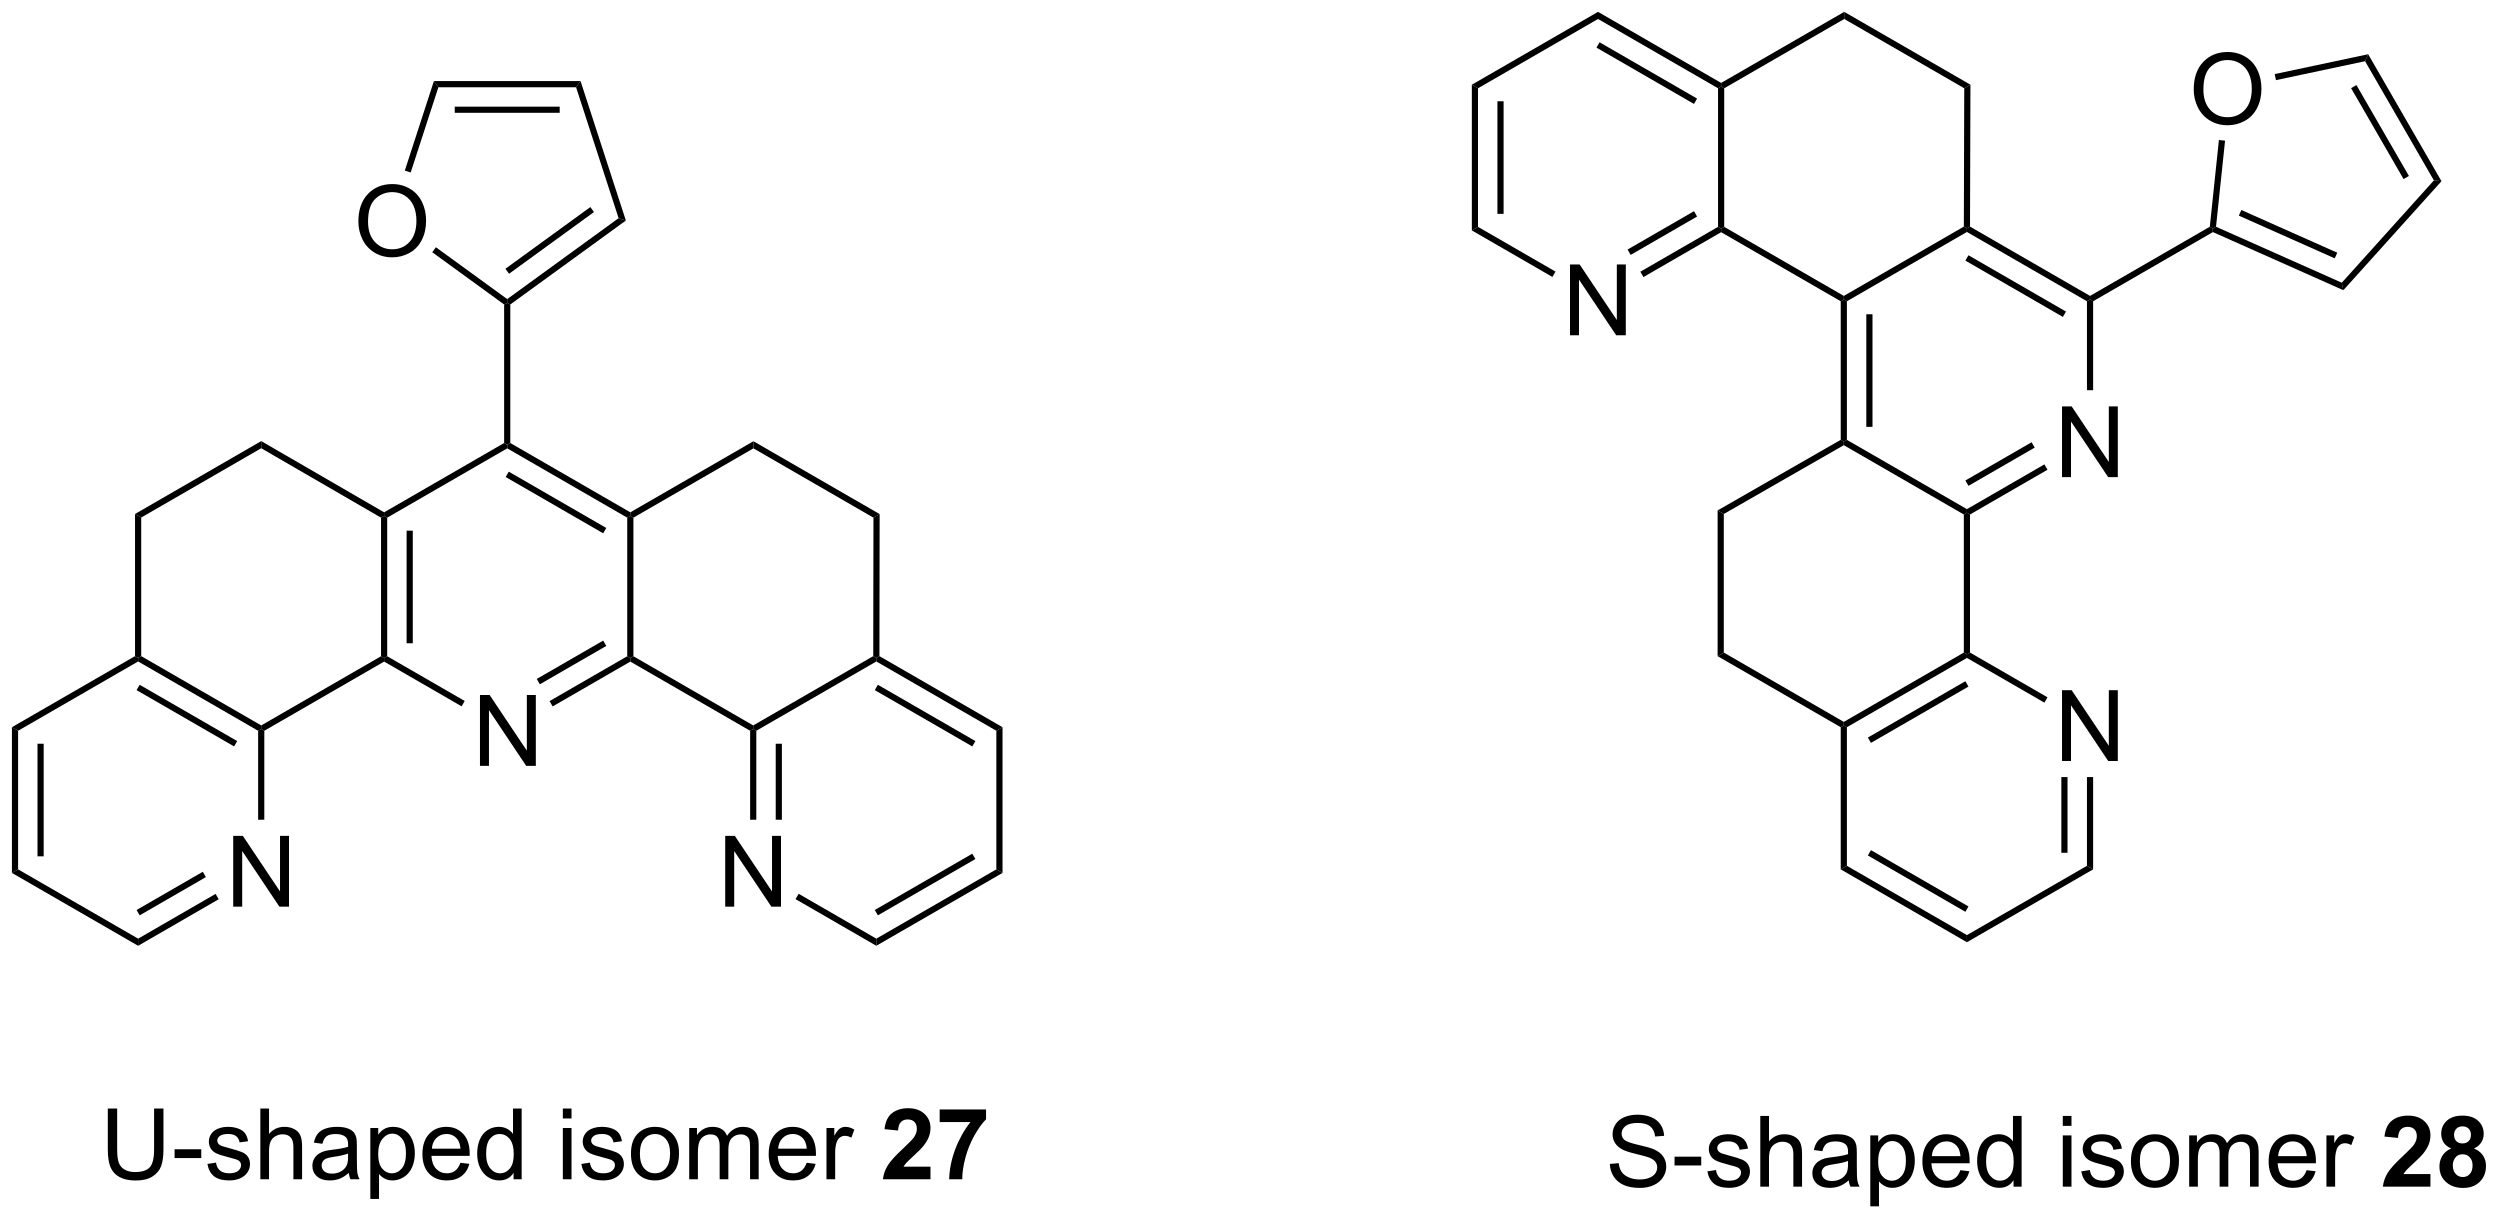 <?xml version="1.0" encoding="UTF-8"?>
<!DOCTYPE svg PUBLIC '-//W3C//DTD SVG 1.0//EN'
          'http://www.w3.org/TR/2001/REC-SVG-20010904/DTD/svg10.dtd'>
<svg stroke-dasharray="none" shape-rendering="auto" xmlns="http://www.w3.org/2000/svg" font-family="'Dialog'" text-rendering="auto" width="90" fill-opacity="1" color-interpolation="auto" color-rendering="auto" preserveAspectRatio="xMidYMid meet" font-size="12px" viewBox="0 0 90 44" fill="black" xmlns:xlink="http://www.w3.org/1999/xlink" stroke="black" image-rendering="auto" stroke-miterlimit="10" stroke-linecap="square" stroke-linejoin="miter" font-style="normal" stroke-width="1" height="44" stroke-dashoffset="0" font-weight="normal" stroke-opacity="1"
><!--Generated by the Batik Graphics2D SVG Generator--><defs id="genericDefs"
  /><g
  ><defs id="defs1"
    ><clipPath clipPathUnits="userSpaceOnUse" id="clipPath1"
      ><path d="M0.646 0.646 L208.519 0.646 L208.519 102.045 L0.646 102.045 L0.646 0.646 Z"
      /></clipPath
      ><clipPath clipPathUnits="userSpaceOnUse" id="clipPath2"
      ><path d="M11.951 17.336 L11.951 115.916 L214.045 115.916 L214.045 17.336 Z"
      /></clipPath
    ></defs
    ><g transform="scale(0.433,0.433) translate(-0.646,-0.646) matrix(1.029,0,0,1.029,-11.647,-17.186)"
    ><path d="M50.727 79.21 L50.727 73.483 L51.506 73.483 L54.514 77.978 L54.514 73.483 L55.24 73.483 L55.24 79.21 L54.462 79.21 L51.454 74.71 L51.454 79.21 L50.727 79.21 Z" stroke="none" clip-path="url(#clipPath2)"
    /></g
    ><g transform="matrix(0.445,0,0,0.445,-5.322,-7.721)"
    ><path d="M42.784 59.229 L43.034 59.084 L43.284 59.229 L43.284 70.44 L43.034 70.585 L42.784 70.44 ZM44.854 60.28 L44.854 69.389 L45.354 69.389 L45.354 60.28 Z" stroke="none" clip-path="url(#clipPath2)"
    /></g
    ><g transform="matrix(0.445,0,0,0.445,-5.322,-7.721)"
    ><path d="M43.034 70.873 L43.034 70.585 L43.284 70.44 L49.553 74.059 L49.303 74.492 Z" stroke="none" clip-path="url(#clipPath2)"
    /></g
    ><g transform="matrix(0.445,0,0,0.445,-5.322,-7.721)"
    ><path d="M56.668 74.501 L56.418 74.068 L62.702 70.44 L62.952 70.585 L62.952 70.873 ZM55.633 72.709 L61.007 69.606 L60.757 69.173 L55.383 72.276 Z" stroke="none" clip-path="url(#clipPath2)"
    /></g
    ><g transform="matrix(0.445,0,0,0.445,-5.322,-7.721)"
    ><path d="M63.202 70.44 L62.952 70.585 L62.702 70.44 L62.702 59.229 L62.952 59.084 L63.202 59.229 Z" stroke="none" clip-path="url(#clipPath2)"
    /></g
    ><g transform="matrix(0.445,0,0,0.445,-5.322,-7.721)"
    ><path d="M62.952 58.796 L62.952 59.084 L62.702 59.229 L52.993 53.623 L52.993 53.334 L53.243 53.19 ZM61.007 60.063 L53.118 55.508 L52.868 55.941 L60.757 60.496 Z" stroke="none" clip-path="url(#clipPath2)"
    /></g
    ><g transform="matrix(0.445,0,0,0.445,-5.322,-7.721)"
    ><path d="M52.743 53.19 L52.993 53.334 L52.993 53.623 L43.284 59.229 L43.034 59.084 L43.034 58.796 Z" stroke="none" clip-path="url(#clipPath2)"
    /></g
    ><g transform="matrix(0.445,0,0,0.445,-5.322,-7.721)"
    ><path d="M42.784 70.44 L43.034 70.585 L43.034 70.873 L33.342 76.469 L33.092 76.324 L33.092 76.036 Z" stroke="none" clip-path="url(#clipPath2)"
    /></g
    ><g transform="matrix(0.445,0,0,0.445,-5.322,-7.721)"
    ><path d="M62.952 70.873 L62.952 70.585 L63.202 70.44 L72.894 76.036 L72.894 76.324 L72.644 76.469 Z" stroke="none" clip-path="url(#clipPath2)"
    /></g
    ><g transform="matrix(0.445,0,0,0.445,-5.322,-7.721)"
    ><path d="M30.826 90.699 L30.826 84.973 L31.605 84.973 L34.613 89.468 L34.613 84.973 L35.34 84.973 L35.34 90.699 L34.561 90.699 L31.553 86.199 L31.553 90.699 L30.826 90.699 Z" stroke="none" clip-path="url(#clipPath2)"
    /></g
    ><g transform="matrix(0.445,0,0,0.445,-5.322,-7.721)"
    ><path d="M33.092 76.036 L33.092 76.324 L32.842 76.469 L23.133 70.863 L23.133 70.574 L23.383 70.43 ZM31.147 77.303 L23.258 72.748 L23.008 73.181 L30.897 77.736 Z" stroke="none" clip-path="url(#clipPath2)"
    /></g
    ><g transform="matrix(0.445,0,0,0.445,-5.322,-7.721)"
    ><path d="M22.883 70.43 L23.133 70.574 L23.133 70.863 L13.424 76.469 L12.924 76.18 Z" stroke="none" clip-path="url(#clipPath2)"
    /></g
    ><g transform="matrix(0.445,0,0,0.445,-5.322,-7.721)"
    ><path d="M12.924 76.18 L13.424 76.469 L13.424 87.68 L12.924 87.969 ZM14.993 77.519 L14.993 86.629 L15.493 86.629 L15.493 77.519 Z" stroke="none" clip-path="url(#clipPath2)"
    /></g
    ><g transform="matrix(0.445,0,0,0.445,-5.322,-7.721)"
    ><path d="M12.924 87.969 L13.424 87.68 L23.133 93.286 L23.133 93.863 Z" stroke="none" clip-path="url(#clipPath2)"
    /></g
    ><g transform="matrix(0.445,0,0,0.445,-5.322,-7.721)"
    ><path d="M23.133 93.863 L23.133 93.286 L29.401 89.666 L29.651 90.099 ZM23.258 91.401 L28.616 88.307 L28.366 87.874 L23.008 90.968 Z" stroke="none" clip-path="url(#clipPath2)"
    /></g
    ><g transform="matrix(0.445,0,0,0.445,-5.322,-7.721)"
    ><path d="M33.342 83.665 L32.842 83.665 L32.842 76.469 L33.092 76.324 L33.342 76.469 Z" stroke="none" clip-path="url(#clipPath2)"
    /></g
    ><g transform="matrix(0.445,0,0,0.445,-5.322,-7.721)"
    ><path d="M70.629 90.699 L70.629 84.973 L71.407 84.973 L74.415 89.468 L74.415 84.973 L75.141 84.973 L75.141 90.699 L74.363 90.699 L71.355 86.199 L71.355 90.699 L70.629 90.699 Z" stroke="none" clip-path="url(#clipPath2)"
    /></g
    ><g transform="matrix(0.445,0,0,0.445,-5.322,-7.721)"
    ><path d="M72.644 76.469 L72.894 76.324 L73.144 76.469 L73.144 83.665 L72.644 83.665 ZM74.714 77.519 L74.714 83.665 L75.214 83.665 L75.214 77.519 Z" stroke="none" clip-path="url(#clipPath2)"
    /></g
    ><g transform="matrix(0.445,0,0,0.445,-5.322,-7.721)"
    ><path d="M76.319 90.09 L76.569 89.657 L82.853 93.286 L82.853 93.863 Z" stroke="none" clip-path="url(#clipPath2)"
    /></g
    ><g transform="matrix(0.445,0,0,0.445,-5.322,-7.721)"
    ><path d="M82.853 93.863 L82.853 93.286 L92.563 87.68 L93.063 87.969 ZM82.978 91.401 L90.868 86.846 L90.618 86.413 L82.728 90.968 Z" stroke="none" clip-path="url(#clipPath2)"
    /></g
    ><g transform="matrix(0.445,0,0,0.445,-5.322,-7.721)"
    ><path d="M93.063 87.969 L92.563 87.68 L92.563 76.469 L93.063 76.18 Z" stroke="none" clip-path="url(#clipPath2)"
    /></g
    ><g transform="matrix(0.445,0,0,0.445,-5.322,-7.721)"
    ><path d="M93.063 76.18 L92.563 76.469 L82.853 70.863 L82.853 70.574 L83.104 70.43 ZM90.868 77.303 L82.978 72.748 L82.728 73.181 L90.618 77.736 Z" stroke="none" clip-path="url(#clipPath2)"
    /></g
    ><g transform="matrix(0.445,0,0,0.445,-5.322,-7.721)"
    ><path d="M82.604 70.43 L82.853 70.574 L82.853 70.863 L73.144 76.469 L72.894 76.324 L72.894 76.036 Z" stroke="none" clip-path="url(#clipPath2)"
    /></g
    ><g transform="matrix(0.445,0,0,0.445,-5.322,-7.721)"
    ><path d="M53.243 53.19 L52.993 53.334 L52.743 53.19 L52.743 41.982 L52.993 41.855 L53.243 41.982 Z" stroke="none" clip-path="url(#clipPath2)"
    /></g
    ><g transform="matrix(0.445,0,0,0.445,-5.322,-7.721)"
    ><path d="M43.034 58.796 L43.034 59.084 L42.784 59.229 L33.092 53.613 L33.092 53.035 Z" stroke="none" clip-path="url(#clipPath2)"
    /></g
    ><g transform="matrix(0.445,0,0,0.445,-5.322,-7.721)"
    ><path d="M33.092 53.035 L33.092 53.613 L23.383 59.219 L22.883 58.93 Z" stroke="none" clip-path="url(#clipPath2)"
    /></g
    ><g transform="matrix(0.445,0,0,0.445,-5.322,-7.721)"
    ><path d="M22.883 58.93 L23.383 59.219 L23.383 70.43 L23.133 70.574 L22.883 70.43 Z" stroke="none" clip-path="url(#clipPath2)"
    /></g
    ><g transform="matrix(0.445,0,0,0.445,-5.322,-7.721)"
    ><path d="M83.104 70.43 L82.853 70.574 L82.604 70.43 L82.621 59.229 L83.121 58.94 Z" stroke="none" clip-path="url(#clipPath2)"
    /></g
    ><g transform="matrix(0.445,0,0,0.445,-5.322,-7.721)"
    ><path d="M83.121 58.94 L82.621 59.229 L72.912 53.623 L72.912 53.046 Z" stroke="none" clip-path="url(#clipPath2)"
    /></g
    ><g transform="matrix(0.445,0,0,0.445,-5.322,-7.721)"
    ><path d="M72.912 53.046 L72.912 53.623 L63.202 59.229 L62.952 59.084 L62.952 58.796 Z" stroke="none" clip-path="url(#clipPath2)"
    /></g
    ><g transform="matrix(0.445,0,0,0.445,-5.322,-7.721)"
    ><path d="M138.972 44.472 L138.972 38.746 L139.751 38.746 L142.759 43.24 L142.759 38.746 L143.485 38.746 L143.485 44.472 L142.707 44.472 L139.699 39.972 L139.699 44.472 L138.972 44.472 Z" stroke="none" clip-path="url(#clipPath2)"
    /></g
    ><g transform="matrix(0.445,0,0,0.445,-5.322,-7.721)"
    ><path d="M131.029 24.203 L131.529 24.492 L131.529 35.703 L131.029 35.992 ZM133.099 25.542 L133.099 34.652 L133.599 34.652 L133.599 25.542 Z" stroke="none" clip-path="url(#clipPath2)"
    /></g
    ><g transform="matrix(0.445,0,0,0.445,-5.322,-7.721)"
    ><path d="M131.029 35.992 L131.529 35.703 L137.797 39.322 L137.547 39.755 Z" stroke="none" clip-path="url(#clipPath2)"
    /></g
    ><g transform="matrix(0.445,0,0,0.445,-5.322,-7.721)"
    ><path d="M144.913 39.764 L144.663 39.331 L150.947 35.703 L151.197 35.847 L151.197 36.136 ZM143.878 37.971 L149.252 34.869 L149.002 34.436 L143.628 37.538 Z" stroke="none" clip-path="url(#clipPath2)"
    /></g
    ><g transform="matrix(0.445,0,0,0.445,-5.322,-7.721)"
    ><path d="M151.447 35.703 L151.197 35.847 L150.947 35.703 L150.947 24.492 L151.197 24.347 L151.447 24.492 Z" stroke="none" clip-path="url(#clipPath2)"
    /></g
    ><g transform="matrix(0.445,0,0,0.445,-5.322,-7.721)"
    ><path d="M151.197 24.059 L151.197 24.347 L150.947 24.492 L141.238 18.886 L141.238 18.309 ZM149.252 25.326 L141.363 20.771 L141.113 21.204 L149.002 25.759 Z" stroke="none" clip-path="url(#clipPath2)"
    /></g
    ><g transform="matrix(0.445,0,0,0.445,-5.322,-7.721)"
    ><path d="M141.238 18.309 L141.238 18.886 L131.529 24.492 L131.029 24.203 Z" stroke="none" clip-path="url(#clipPath2)"
    /></g
    ><g transform="matrix(0.445,0,0,0.445,-5.322,-7.721)"
    ><path d="M151.197 36.136 L151.197 35.847 L151.447 35.703 L161.122 41.289 L161.122 41.577 L160.872 41.722 Z" stroke="none" clip-path="url(#clipPath2)"
    /></g
    ><g transform="matrix(0.445,0,0,0.445,-5.322,-7.721)"
    ><path d="M178.775 55.952 L178.775 50.226 L179.554 50.226 L182.561 54.721 L182.561 50.226 L183.288 50.226 L183.288 55.952 L182.509 55.952 L179.501 51.452 L179.501 55.952 L178.775 55.952 Z" stroke="none" clip-path="url(#clipPath2)"
    /></g
    ><g transform="matrix(0.445,0,0,0.445,-5.322,-7.721)"
    ><path d="M160.872 41.722 L161.122 41.577 L161.372 41.722 L161.372 52.933 L161.122 53.077 L160.872 52.932 ZM162.942 42.772 L162.942 51.882 L163.442 51.882 L163.442 42.772 Z" stroke="none" clip-path="url(#clipPath2)"
    /></g
    ><g transform="matrix(0.445,0,0,0.445,-5.322,-7.721)"
    ><path d="M161.121 53.366 L161.122 53.077 L161.372 52.933 L171.081 58.539 L171.081 58.827 L170.831 58.972 Z" stroke="none" clip-path="url(#clipPath2)"
    /></g
    ><g transform="matrix(0.445,0,0,0.445,-5.322,-7.721)"
    ><path d="M171.331 58.972 L171.081 58.827 L171.081 58.539 L177.35 54.919 L177.6 55.352 ZM171.206 56.654 L176.565 53.56 L176.315 53.127 L170.956 56.221 Z" stroke="none" clip-path="url(#clipPath2)"
    /></g
    ><g transform="matrix(0.445,0,0,0.445,-5.322,-7.721)"
    ><path d="M181.291 48.918 L180.791 48.918 L180.791 41.722 L181.041 41.577 L181.291 41.722 Z" stroke="none" clip-path="url(#clipPath2)"
    /></g
    ><g transform="matrix(0.445,0,0,0.445,-5.322,-7.721)"
    ><path d="M181.041 41.289 L181.041 41.577 L180.791 41.722 L171.081 36.116 L171.081 35.827 L171.332 35.683 ZM179.095 42.556 L171.206 38.001 L170.956 38.434 L178.845 42.989 Z" stroke="none" clip-path="url(#clipPath2)"
    /></g
    ><g transform="matrix(0.445,0,0,0.445,-5.322,-7.721)"
    ><path d="M170.832 35.683 L171.081 35.827 L171.081 36.116 L161.372 41.722 L161.122 41.577 L161.122 41.289 Z" stroke="none" clip-path="url(#clipPath2)"
    /></g
    ><g transform="matrix(0.445,0,0,0.445,-5.322,-7.721)"
    ><path d="M170.831 58.972 L171.081 58.827 L171.331 58.972 L171.331 70.143 L171.081 70.287 L170.831 70.143 Z" stroke="none" clip-path="url(#clipPath2)"
    /></g
    ><g transform="matrix(0.445,0,0,0.445,-5.322,-7.721)"
    ><path d="M178.775 78.912 L178.775 73.186 L179.554 73.186 L182.561 77.681 L182.561 73.186 L183.288 73.186 L183.288 78.912 L182.509 78.912 L179.501 74.412 L179.501 78.912 L178.775 78.912 Z" stroke="none" clip-path="url(#clipPath2)"
    /></g
    ><g transform="matrix(0.445,0,0,0.445,-5.322,-7.721)"
    ><path d="M170.831 70.143 L171.081 70.287 L171.081 70.576 L161.372 76.182 L161.122 76.037 L161.122 75.749 ZM170.956 72.461 L163.067 77.016 L163.317 77.449 L171.206 72.894 Z" stroke="none" clip-path="url(#clipPath2)"
    /></g
    ><g transform="matrix(0.445,0,0,0.445,-5.322,-7.721)"
    ><path d="M160.872 76.182 L161.122 76.037 L161.372 76.182 L161.372 87.393 L160.872 87.682 Z" stroke="none" clip-path="url(#clipPath2)"
    /></g
    ><g transform="matrix(0.445,0,0,0.445,-5.322,-7.721)"
    ><path d="M160.872 87.682 L161.372 87.393 L171.081 92.999 L171.081 93.576 ZM163.067 86.559 L170.956 91.114 L171.206 90.681 L163.317 86.126 Z" stroke="none" clip-path="url(#clipPath2)"
    /></g
    ><g transform="matrix(0.445,0,0,0.445,-5.322,-7.721)"
    ><path d="M171.081 93.576 L171.081 92.999 L180.791 87.393 L181.291 87.682 Z" stroke="none" clip-path="url(#clipPath2)"
    /></g
    ><g transform="matrix(0.445,0,0,0.445,-5.322,-7.721)"
    ><path d="M181.291 87.682 L180.791 87.393 L180.791 80.212 L181.291 80.212 ZM179.22 86.342 L179.22 80.212 L178.72 80.212 L178.72 86.342 Z" stroke="none" clip-path="url(#clipPath2)"
    /></g
    ><g transform="matrix(0.445,0,0,0.445,-5.322,-7.721)"
    ><path d="M177.6 73.762 L177.35 74.195 L171.081 70.576 L171.081 70.287 L171.331 70.143 Z" stroke="none" clip-path="url(#clipPath2)"
    /></g
    ><g transform="matrix(0.445,0,0,0.445,-5.322,-7.721)"
    ><path d="M160.872 52.932 L161.122 53.077 L161.121 53.366 L151.413 58.932 L150.913 58.642 Z" stroke="none" clip-path="url(#clipPath2)"
    /></g
    ><g transform="matrix(0.445,0,0,0.445,-5.322,-7.721)"
    ><path d="M150.913 58.642 L151.413 58.932 L151.413 70.143 L150.913 70.432 Z" stroke="none" clip-path="url(#clipPath2)"
    /></g
    ><g transform="matrix(0.445,0,0,0.445,-5.322,-7.721)"
    ><path d="M150.913 70.432 L151.413 70.143 L161.122 75.749 L161.122 76.037 L160.872 76.182 Z" stroke="none" clip-path="url(#clipPath2)"
    /></g
    ><g transform="matrix(0.445,0,0,0.445,-5.322,-7.721)"
    ><path d="M171.332 35.683 L171.081 35.827 L170.832 35.683 L170.865 24.491 L171.366 24.203 Z" stroke="none" clip-path="url(#clipPath2)"
    /></g
    ><g transform="matrix(0.445,0,0,0.445,-5.322,-7.721)"
    ><path d="M171.366 24.203 L170.865 24.491 L161.156 18.886 L161.156 18.309 Z" stroke="none" clip-path="url(#clipPath2)"
    /></g
    ><g transform="matrix(0.445,0,0,0.445,-5.322,-7.721)"
    ><path d="M161.156 18.309 L161.156 18.886 L151.447 24.492 L151.197 24.347 L151.197 24.059 Z" stroke="none" clip-path="url(#clipPath2)"
    /></g
    ><g transform="matrix(0.445,0,0,0.445,-5.322,-7.721)"
    ><path d="M181.291 41.722 L181.041 41.577 L181.041 41.289 L190.73 35.694 L190.965 35.847 L190.98 36.127 Z" stroke="none" clip-path="url(#clipPath2)"
    /></g
    ><g transform="matrix(0.445,0,0,0.445,-5.322,-7.721)"
    ><path d="M24.425 107.027 L25.183 107.027 L25.183 110.334 Q25.183 111.199 24.988 111.707 Q24.793 112.214 24.282 112.535 Q23.774 112.853 22.946 112.853 Q22.142 112.853 21.628 112.574 Q21.118 112.295 20.899 111.772 Q20.681 111.246 20.681 110.334 L20.681 107.027 L21.438 107.027 L21.438 110.332 Q21.438 111.076 21.576 111.431 Q21.715 111.785 22.053 111.978 Q22.392 112.168 22.878 112.168 Q23.715 112.168 24.069 111.79 Q24.425 111.41 24.425 110.332 L24.425 107.027 ZM26.083 111.035 L26.083 110.326 L28.242 110.326 L28.242 111.035 L26.083 111.035 ZM28.739 111.514 L29.434 111.404 Q29.492 111.824 29.76 112.048 Q30.028 112.269 30.507 112.269 Q30.992 112.269 31.226 112.071 Q31.461 111.873 31.461 111.608 Q31.461 111.371 31.255 111.233 Q31.109 111.139 30.536 110.996 Q29.763 110.8 29.463 110.657 Q29.164 110.514 29.01 110.264 Q28.856 110.011 28.856 109.707 Q28.856 109.428 28.981 109.194 Q29.109 108.957 29.328 108.8 Q29.492 108.678 29.776 108.595 Q30.059 108.511 30.382 108.511 Q30.872 108.511 31.239 108.652 Q31.609 108.793 31.784 109.032 Q31.961 109.272 32.028 109.675 L31.341 109.769 Q31.294 109.449 31.067 109.269 Q30.843 109.089 30.434 109.089 Q29.95 109.089 29.742 109.251 Q29.536 109.41 29.536 109.623 Q29.536 109.761 29.622 109.871 Q29.708 109.983 29.89 110.058 Q29.997 110.097 30.513 110.238 Q31.257 110.436 31.552 110.563 Q31.849 110.691 32.015 110.933 Q32.184 111.175 32.184 111.535 Q32.184 111.886 31.979 112.196 Q31.773 112.506 31.385 112.678 Q31 112.847 30.513 112.847 Q29.703 112.847 29.278 112.511 Q28.856 112.175 28.739 111.514 ZM33.02 112.754 L33.02 107.027 L33.724 107.027 L33.724 109.082 Q34.216 108.511 34.966 108.511 Q35.427 108.511 35.765 108.694 Q36.106 108.873 36.252 109.194 Q36.398 109.514 36.398 110.123 L36.398 112.754 L35.695 112.754 L35.695 110.123 Q35.695 109.597 35.466 109.358 Q35.239 109.115 34.82 109.115 Q34.507 109.115 34.231 109.279 Q33.958 109.441 33.841 109.72 Q33.724 109.996 33.724 110.483 L33.724 112.754 L33.02 112.754 ZM40.175 112.24 Q39.785 112.574 39.423 112.712 Q39.063 112.847 38.649 112.847 Q37.965 112.847 37.597 112.514 Q37.23 112.178 37.23 111.66 Q37.23 111.355 37.368 111.103 Q37.509 110.85 37.733 110.699 Q37.957 110.545 38.238 110.467 Q38.446 110.412 38.863 110.363 Q39.715 110.261 40.118 110.121 Q40.121 109.975 40.121 109.936 Q40.121 109.506 39.923 109.332 Q39.652 109.092 39.121 109.092 Q38.626 109.092 38.389 109.266 Q38.152 109.441 38.04 109.881 L37.352 109.787 Q37.446 109.347 37.66 109.076 Q37.876 108.803 38.282 108.657 Q38.688 108.511 39.222 108.511 Q39.754 108.511 40.084 108.636 Q40.418 108.761 40.574 108.951 Q40.73 109.139 40.793 109.428 Q40.829 109.608 40.829 110.076 L40.829 111.014 Q40.829 111.996 40.873 112.256 Q40.918 112.514 41.05 112.754 L40.316 112.754 Q40.207 112.535 40.175 112.24 ZM40.118 110.67 Q39.735 110.826 38.97 110.936 Q38.535 110.998 38.355 111.076 Q38.175 111.154 38.076 111.306 Q37.98 111.457 37.98 111.639 Q37.98 111.92 38.194 112.108 Q38.407 112.295 38.816 112.295 Q39.222 112.295 39.537 112.118 Q39.855 111.941 40.004 111.631 Q40.118 111.394 40.118 110.928 L40.118 110.67 ZM41.919 114.345 L41.919 108.605 L42.559 108.605 L42.559 109.144 Q42.786 108.826 43.07 108.67 Q43.356 108.511 43.763 108.511 Q44.294 108.511 44.7 108.785 Q45.106 109.058 45.312 109.556 Q45.52 110.053 45.52 110.647 Q45.52 111.285 45.291 111.795 Q45.062 112.303 44.627 112.576 Q44.192 112.847 43.711 112.847 Q43.359 112.847 43.08 112.699 Q42.802 112.55 42.622 112.324 L42.622 114.345 L41.919 114.345 ZM42.554 110.701 Q42.554 111.504 42.877 111.886 Q43.203 112.269 43.664 112.269 Q44.132 112.269 44.466 111.873 Q44.802 111.475 44.802 110.644 Q44.802 109.85 44.474 109.457 Q44.148 109.061 43.695 109.061 Q43.247 109.061 42.901 109.483 Q42.554 109.902 42.554 110.701 ZM49.207 111.418 L49.933 111.506 Q49.761 112.144 49.295 112.496 Q48.832 112.847 48.11 112.847 Q47.199 112.847 46.665 112.287 Q46.134 111.725 46.134 110.714 Q46.134 109.668 46.673 109.089 Q47.212 108.511 48.071 108.511 Q48.902 108.511 49.428 109.079 Q49.957 109.644 49.957 110.67 Q49.957 110.733 49.954 110.858 L46.86 110.858 Q46.899 111.543 47.246 111.907 Q47.595 112.269 48.113 112.269 Q48.501 112.269 48.774 112.066 Q49.048 111.863 49.207 111.418 ZM46.899 110.279 L49.215 110.279 Q49.168 109.756 48.949 109.496 Q48.613 109.089 48.079 109.089 Q47.595 109.089 47.264 109.415 Q46.933 109.738 46.899 110.279 ZM53.507 112.754 L53.507 112.23 Q53.114 112.847 52.349 112.847 Q51.851 112.847 51.434 112.574 Q51.02 112.3 50.791 111.811 Q50.562 111.319 50.562 110.683 Q50.562 110.061 50.768 109.556 Q50.976 109.05 51.39 108.782 Q51.804 108.511 52.317 108.511 Q52.692 108.511 52.984 108.67 Q53.278 108.826 53.461 109.082 L53.461 107.027 L54.161 107.027 L54.161 112.754 L53.507 112.754 ZM51.286 110.683 Q51.286 111.48 51.622 111.876 Q51.958 112.269 52.414 112.269 Q52.875 112.269 53.197 111.891 Q53.52 111.514 53.52 110.74 Q53.52 109.889 53.192 109.49 Q52.864 109.092 52.382 109.092 Q51.914 109.092 51.599 109.475 Q51.286 109.858 51.286 110.683 ZM57.492 107.834 L57.492 107.027 L58.195 107.027 L58.195 107.834 L57.492 107.834 ZM57.492 112.754 L57.492 108.605 L58.195 108.605 L58.195 112.754 L57.492 112.754 ZM58.985 111.514 L59.681 111.404 Q59.738 111.824 60.006 112.048 Q60.274 112.269 60.754 112.269 Q61.238 112.269 61.472 112.071 Q61.707 111.873 61.707 111.608 Q61.707 111.371 61.501 111.233 Q61.355 111.139 60.782 110.996 Q60.009 110.8 59.709 110.657 Q59.41 110.514 59.256 110.264 Q59.102 110.011 59.102 109.707 Q59.102 109.428 59.227 109.194 Q59.355 108.957 59.574 108.8 Q59.738 108.678 60.022 108.595 Q60.306 108.511 60.629 108.511 Q61.118 108.511 61.485 108.652 Q61.855 108.793 62.03 109.032 Q62.207 109.272 62.274 109.675 L61.587 109.769 Q61.54 109.449 61.313 109.269 Q61.09 109.089 60.681 109.089 Q60.196 109.089 59.988 109.251 Q59.782 109.41 59.782 109.623 Q59.782 109.761 59.868 109.871 Q59.954 109.983 60.136 110.058 Q60.243 110.097 60.759 110.238 Q61.504 110.436 61.798 110.563 Q62.095 110.691 62.261 110.933 Q62.431 111.175 62.431 111.535 Q62.431 111.886 62.225 112.196 Q62.019 112.506 61.631 112.678 Q61.246 112.847 60.759 112.847 Q59.949 112.847 59.524 112.511 Q59.102 112.175 58.985 111.514 ZM63.004 110.678 Q63.004 109.527 63.644 108.972 Q64.181 108.511 64.949 108.511 Q65.806 108.511 66.347 109.071 Q66.891 109.631 66.891 110.621 Q66.891 111.42 66.649 111.881 Q66.41 112.339 65.951 112.595 Q65.493 112.847 64.949 112.847 Q64.079 112.847 63.54 112.29 Q63.004 111.73 63.004 110.678 ZM63.727 110.678 Q63.727 111.475 64.074 111.873 Q64.423 112.269 64.949 112.269 Q65.472 112.269 65.819 111.871 Q66.168 111.472 66.168 110.654 Q66.168 109.886 65.819 109.49 Q65.47 109.092 64.949 109.092 Q64.423 109.092 64.074 109.488 Q63.727 109.881 63.727 110.678 ZM67.716 112.754 L67.716 108.605 L68.343 108.605 L68.343 109.186 Q68.539 108.881 68.862 108.696 Q69.187 108.511 69.601 108.511 Q70.062 108.511 70.356 108.704 Q70.653 108.894 70.773 109.238 Q71.265 108.511 72.054 108.511 Q72.671 108.511 73.002 108.853 Q73.336 109.194 73.336 109.904 L73.336 112.754 L72.638 112.754 L72.638 110.139 Q72.638 109.717 72.567 109.532 Q72.5 109.347 72.32 109.235 Q72.14 109.121 71.898 109.121 Q71.461 109.121 71.171 109.412 Q70.882 109.701 70.882 110.342 L70.882 112.754 L70.179 112.754 L70.179 110.058 Q70.179 109.589 70.007 109.355 Q69.836 109.121 69.445 109.121 Q69.148 109.121 68.895 109.277 Q68.645 109.433 68.531 109.735 Q68.419 110.035 68.419 110.6 L68.419 112.754 L67.716 112.754 ZM77.218 111.418 L77.945 111.506 Q77.773 112.144 77.307 112.496 Q76.843 112.847 76.122 112.847 Q75.211 112.847 74.677 112.287 Q74.145 111.725 74.145 110.714 Q74.145 109.668 74.684 109.089 Q75.224 108.511 76.083 108.511 Q76.914 108.511 77.44 109.079 Q77.968 109.644 77.968 110.67 Q77.968 110.733 77.966 110.858 L74.872 110.858 Q74.911 111.543 75.257 111.907 Q75.606 112.269 76.125 112.269 Q76.513 112.269 76.786 112.066 Q77.059 111.863 77.218 111.418 ZM74.911 110.279 L77.226 110.279 Q77.179 109.756 76.961 109.496 Q76.625 109.089 76.091 109.089 Q75.606 109.089 75.276 109.415 Q74.945 109.738 74.911 110.279 ZM78.821 112.754 L78.821 108.605 L79.454 108.605 L79.454 109.233 Q79.696 108.793 79.899 108.652 Q80.105 108.511 80.353 108.511 Q80.707 108.511 81.074 108.738 L80.832 109.389 Q80.574 109.238 80.316 109.238 Q80.087 109.238 79.902 109.376 Q79.72 109.514 79.641 109.761 Q79.524 110.136 79.524 110.582 L79.524 112.754 L78.821 112.754 Z" stroke="none" clip-path="url(#clipPath2)"
    /></g
    ><g transform="matrix(0.445,0,0,0.445,-5.322,-7.721)"
    ><path d="M87.234 111.733 L87.234 112.754 L83.388 112.754 Q83.45 112.175 83.763 111.657 Q84.075 111.139 84.997 110.285 Q85.739 109.592 85.906 109.347 Q86.132 109.006 86.132 108.675 Q86.132 108.308 85.934 108.11 Q85.739 107.912 85.39 107.912 Q85.046 107.912 84.843 108.121 Q84.64 108.326 84.609 108.808 L83.515 108.699 Q83.614 107.793 84.13 107.399 Q84.645 107.004 85.419 107.004 Q86.265 107.004 86.75 107.462 Q87.234 107.918 87.234 108.597 Q87.234 108.983 87.096 109.334 Q86.958 109.683 86.656 110.066 Q86.458 110.319 85.937 110.795 Q85.419 111.272 85.278 111.428 Q85.14 111.584 85.054 111.733 L87.234 111.733 ZM87.978 108.123 L87.978 107.105 L91.73 107.105 L91.73 107.902 Q91.266 108.358 90.785 109.214 Q90.306 110.069 90.053 111.032 Q89.8 111.996 89.806 112.754 L88.746 112.754 Q88.774 111.566 89.235 110.332 Q89.699 109.097 90.472 108.123 L87.978 108.123 Z" stroke="none" clip-path="url(#clipPath2)"
    /></g
    ><g transform="matrix(0.445,0,0,0.445,-5.322,-7.721)"
    ><path d="M142.196 111.511 L142.912 111.449 Q142.962 111.879 143.147 112.155 Q143.334 112.431 143.725 112.6 Q144.115 112.769 144.602 112.769 Q145.037 112.769 145.368 112.642 Q145.702 112.511 145.863 112.287 Q146.024 112.063 146.024 111.798 Q146.024 111.527 145.868 111.326 Q145.712 111.126 145.352 110.988 Q145.123 110.899 144.334 110.709 Q143.545 110.519 143.227 110.353 Q142.819 110.136 142.615 109.819 Q142.415 109.501 142.415 109.105 Q142.415 108.673 142.66 108.295 Q142.907 107.918 143.379 107.722 Q143.852 107.527 144.431 107.527 Q145.069 107.527 145.553 107.733 Q146.04 107.938 146.3 108.337 Q146.564 108.735 146.584 109.238 L145.858 109.293 Q145.798 108.751 145.459 108.475 Q145.123 108.196 144.462 108.196 Q143.774 108.196 143.459 108.449 Q143.147 108.699 143.147 109.056 Q143.147 109.363 143.368 109.563 Q143.587 109.761 144.511 109.972 Q145.436 110.181 145.78 110.337 Q146.28 110.566 146.517 110.92 Q146.756 111.274 146.756 111.735 Q146.756 112.191 146.493 112.597 Q146.233 113.001 145.74 113.228 Q145.251 113.451 144.639 113.451 Q143.86 113.451 143.334 113.225 Q142.811 112.996 142.511 112.543 Q142.212 112.087 142.196 111.511 ZM147.428 111.634 L147.428 110.925 L149.587 110.925 L149.587 111.634 L147.428 111.634 ZM150.084 112.113 L150.78 112.004 Q150.837 112.423 151.105 112.647 Q151.373 112.868 151.852 112.868 Q152.337 112.868 152.571 112.67 Q152.806 112.472 152.806 112.207 Q152.806 111.97 152.6 111.832 Q152.454 111.738 151.881 111.595 Q151.108 111.399 150.808 111.256 Q150.509 111.113 150.355 110.863 Q150.202 110.61 150.202 110.306 Q150.202 110.027 150.327 109.793 Q150.454 109.556 150.673 109.399 Q150.837 109.277 151.121 109.194 Q151.405 109.11 151.727 109.11 Q152.217 109.11 152.584 109.251 Q152.954 109.392 153.129 109.631 Q153.306 109.871 153.373 110.274 L152.686 110.368 Q152.639 110.048 152.412 109.868 Q152.189 109.688 151.78 109.688 Q151.295 109.688 151.087 109.85 Q150.881 110.009 150.881 110.222 Q150.881 110.36 150.967 110.47 Q151.053 110.582 151.235 110.657 Q151.342 110.696 151.858 110.837 Q152.602 111.035 152.897 111.162 Q153.194 111.29 153.36 111.532 Q153.53 111.774 153.53 112.134 Q153.53 112.485 153.324 112.795 Q153.118 113.105 152.73 113.277 Q152.345 113.446 151.858 113.446 Q151.048 113.446 150.623 113.11 Q150.202 112.774 150.084 112.113 ZM154.365 113.353 L154.365 107.626 L155.069 107.626 L155.069 109.681 Q155.561 109.11 156.311 109.11 Q156.772 109.11 157.11 109.293 Q157.452 109.472 157.597 109.793 Q157.743 110.113 157.743 110.722 L157.743 113.353 L157.04 113.353 L157.04 110.722 Q157.04 110.196 156.811 109.957 Q156.584 109.715 156.165 109.715 Q155.852 109.715 155.577 109.879 Q155.303 110.04 155.186 110.319 Q155.069 110.595 155.069 111.082 L155.069 113.353 L154.365 113.353 ZM161.52 112.84 Q161.13 113.173 160.768 113.311 Q160.409 113.446 159.994 113.446 Q159.31 113.446 158.942 113.113 Q158.575 112.777 158.575 112.259 Q158.575 111.954 158.713 111.701 Q158.854 111.449 159.078 111.298 Q159.302 111.144 159.583 111.066 Q159.791 111.011 160.208 110.962 Q161.06 110.86 161.463 110.72 Q161.466 110.574 161.466 110.535 Q161.466 110.105 161.268 109.931 Q160.997 109.691 160.466 109.691 Q159.971 109.691 159.734 109.865 Q159.497 110.04 159.385 110.48 L158.698 110.386 Q158.791 109.946 159.005 109.675 Q159.221 109.402 159.627 109.256 Q160.034 109.11 160.567 109.11 Q161.099 109.11 161.429 109.235 Q161.763 109.36 161.919 109.55 Q162.075 109.738 162.138 110.027 Q162.174 110.207 162.174 110.675 L162.174 111.613 Q162.174 112.595 162.218 112.855 Q162.263 113.113 162.395 113.353 L161.661 113.353 Q161.552 113.134 161.52 112.84 ZM161.463 111.269 Q161.08 111.425 160.315 111.535 Q159.88 111.597 159.7 111.675 Q159.52 111.754 159.422 111.905 Q159.325 112.056 159.325 112.238 Q159.325 112.519 159.539 112.707 Q159.752 112.894 160.161 112.894 Q160.567 112.894 160.882 112.717 Q161.2 112.54 161.349 112.23 Q161.463 111.993 161.463 111.527 L161.463 111.269 ZM163.264 114.944 L163.264 109.204 L163.905 109.204 L163.905 109.743 Q164.131 109.425 164.415 109.269 Q164.702 109.11 165.108 109.11 Q165.639 109.11 166.045 109.384 Q166.452 109.657 166.657 110.155 Q166.865 110.652 166.865 111.246 Q166.865 111.884 166.636 112.394 Q166.407 112.902 165.972 113.175 Q165.537 113.446 165.056 113.446 Q164.704 113.446 164.425 113.298 Q164.147 113.149 163.967 112.923 L163.967 114.944 L163.264 114.944 ZM163.899 111.3 Q163.899 112.103 164.222 112.485 Q164.548 112.868 165.009 112.868 Q165.477 112.868 165.811 112.472 Q166.147 112.074 166.147 111.243 Q166.147 110.449 165.819 110.056 Q165.493 109.66 165.04 109.66 Q164.592 109.66 164.246 110.082 Q163.899 110.501 163.899 111.3 ZM170.552 112.017 L171.278 112.105 Q171.106 112.743 170.64 113.095 Q170.177 113.446 169.455 113.446 Q168.544 113.446 168.01 112.886 Q167.479 112.324 167.479 111.313 Q167.479 110.267 168.018 109.688 Q168.557 109.11 169.416 109.11 Q170.247 109.11 170.773 109.678 Q171.302 110.243 171.302 111.269 Q171.302 111.332 171.299 111.457 L168.205 111.457 Q168.244 112.142 168.591 112.506 Q168.94 112.868 169.458 112.868 Q169.846 112.868 170.119 112.665 Q170.393 112.462 170.552 112.017 ZM168.244 110.879 L170.56 110.879 Q170.513 110.355 170.294 110.095 Q169.958 109.688 169.424 109.688 Q168.94 109.688 168.609 110.014 Q168.278 110.337 168.244 110.879 ZM174.852 113.353 L174.852 112.829 Q174.459 113.446 173.694 113.446 Q173.196 113.446 172.78 113.173 Q172.365 112.899 172.136 112.41 Q171.907 111.918 171.907 111.282 Q171.907 110.66 172.113 110.155 Q172.321 109.649 172.735 109.381 Q173.149 109.11 173.662 109.11 Q174.037 109.11 174.329 109.269 Q174.623 109.425 174.806 109.681 L174.806 107.626 L175.506 107.626 L175.506 113.353 L174.852 113.353 ZM172.631 111.282 Q172.631 112.079 172.967 112.475 Q173.303 112.868 173.759 112.868 Q174.22 112.868 174.543 112.49 Q174.865 112.113 174.865 111.34 Q174.865 110.488 174.537 110.09 Q174.209 109.691 173.727 109.691 Q173.259 109.691 172.944 110.074 Q172.631 110.457 172.631 111.282 ZM178.837 108.433 L178.837 107.626 L179.54 107.626 L179.54 108.433 L178.837 108.433 ZM178.837 113.353 L178.837 109.204 L179.54 109.204 L179.54 113.353 L178.837 113.353 ZM180.33 112.113 L181.026 112.004 Q181.083 112.423 181.351 112.647 Q181.619 112.868 182.099 112.868 Q182.583 112.868 182.817 112.67 Q183.052 112.472 183.052 112.207 Q183.052 111.97 182.846 111.832 Q182.7 111.738 182.127 111.595 Q181.354 111.399 181.054 111.256 Q180.755 111.113 180.601 110.863 Q180.448 110.61 180.448 110.306 Q180.448 110.027 180.573 109.793 Q180.7 109.556 180.919 109.399 Q181.083 109.277 181.367 109.194 Q181.651 109.11 181.974 109.11 Q182.463 109.11 182.83 109.251 Q183.2 109.392 183.375 109.631 Q183.552 109.871 183.619 110.274 L182.932 110.368 Q182.885 110.048 182.659 109.868 Q182.435 109.688 182.026 109.688 Q181.541 109.688 181.333 109.85 Q181.127 110.009 181.127 110.222 Q181.127 110.36 181.213 110.47 Q181.299 110.582 181.481 110.657 Q181.588 110.696 182.104 110.837 Q182.849 111.035 183.143 111.162 Q183.44 111.29 183.606 111.532 Q183.776 111.774 183.776 112.134 Q183.776 112.485 183.57 112.795 Q183.364 113.105 182.976 113.277 Q182.591 113.446 182.104 113.446 Q181.294 113.446 180.869 113.11 Q180.448 112.774 180.33 112.113 ZM184.349 111.277 Q184.349 110.126 184.989 109.571 Q185.526 109.11 186.294 109.11 Q187.151 109.11 187.692 109.67 Q188.237 110.23 188.237 111.22 Q188.237 112.019 187.994 112.48 Q187.755 112.938 187.297 113.194 Q186.838 113.446 186.294 113.446 Q185.424 113.446 184.885 112.889 Q184.349 112.329 184.349 111.277 ZM185.073 111.277 Q185.073 112.074 185.419 112.472 Q185.768 112.868 186.294 112.868 Q186.817 112.868 187.164 112.47 Q187.513 112.071 187.513 111.254 Q187.513 110.485 187.164 110.09 Q186.815 109.691 186.294 109.691 Q185.768 109.691 185.419 110.087 Q185.073 110.48 185.073 111.277 ZM189.061 113.353 L189.061 109.204 L189.689 109.204 L189.689 109.785 Q189.884 109.48 190.207 109.295 Q190.532 109.11 190.946 109.11 Q191.407 109.11 191.702 109.303 Q191.998 109.493 192.118 109.837 Q192.61 109.11 193.399 109.11 Q194.017 109.11 194.347 109.451 Q194.681 109.793 194.681 110.504 L194.681 113.353 L193.983 113.353 L193.983 110.738 Q193.983 110.316 193.912 110.131 Q193.845 109.946 193.665 109.834 Q193.485 109.72 193.243 109.72 Q192.806 109.72 192.517 110.011 Q192.227 110.3 192.227 110.941 L192.227 113.353 L191.524 113.353 L191.524 110.657 Q191.524 110.188 191.352 109.954 Q191.181 109.72 190.79 109.72 Q190.493 109.72 190.24 109.876 Q189.99 110.032 189.876 110.334 Q189.764 110.634 189.764 111.199 L189.764 113.353 L189.061 113.353 ZM198.564 112.017 L199.29 112.105 Q199.118 112.743 198.652 113.095 Q198.189 113.446 197.467 113.446 Q196.556 113.446 196.022 112.886 Q195.49 112.324 195.49 111.313 Q195.49 110.267 196.03 109.688 Q196.569 109.11 197.428 109.11 Q198.259 109.11 198.785 109.678 Q199.314 110.243 199.314 111.269 Q199.314 111.332 199.311 111.457 L196.217 111.457 Q196.256 112.142 196.602 112.506 Q196.952 112.868 197.47 112.868 Q197.858 112.868 198.131 112.665 Q198.405 112.462 198.564 112.017 ZM196.256 110.879 L198.571 110.879 Q198.524 110.355 198.306 110.095 Q197.97 109.688 197.436 109.688 Q196.952 109.688 196.621 110.014 Q196.29 110.337 196.256 110.879 ZM200.166 113.353 L200.166 109.204 L200.799 109.204 L200.799 109.832 Q201.041 109.392 201.244 109.251 Q201.45 109.11 201.698 109.11 Q202.052 109.11 202.419 109.337 L202.177 109.988 Q201.919 109.837 201.661 109.837 Q201.432 109.837 201.247 109.975 Q201.065 110.113 200.987 110.36 Q200.869 110.735 200.869 111.181 L200.869 113.353 L200.166 113.353 Z" stroke="none" clip-path="url(#clipPath2)"
    /></g
    ><g transform="matrix(0.445,0,0,0.445,-5.322,-7.721)"
    ><path d="M208.579 112.332 L208.579 113.353 L204.733 113.353 Q204.795 112.774 205.108 112.256 Q205.42 111.738 206.342 110.884 Q207.084 110.191 207.251 109.946 Q207.477 109.605 207.477 109.274 Q207.477 108.907 207.28 108.709 Q207.084 108.511 206.735 108.511 Q206.392 108.511 206.188 108.72 Q205.985 108.925 205.954 109.407 L204.86 109.298 Q204.959 108.392 205.475 107.998 Q205.99 107.603 206.764 107.603 Q207.61 107.603 208.095 108.061 Q208.579 108.517 208.579 109.196 Q208.579 109.582 208.441 109.933 Q208.303 110.282 208.001 110.665 Q207.803 110.918 207.282 111.394 Q206.764 111.871 206.623 112.027 Q206.485 112.183 206.399 112.332 L208.579 112.332 ZM210.263 110.261 Q209.838 110.082 209.643 109.769 Q209.45 109.454 209.45 109.079 Q209.45 108.438 209.898 108.022 Q210.346 107.603 211.169 107.603 Q211.987 107.603 212.437 108.022 Q212.888 108.438 212.888 109.079 Q212.888 109.478 212.679 109.787 Q212.474 110.097 212.099 110.261 Q212.575 110.454 212.823 110.821 Q213.073 111.188 213.073 111.668 Q213.073 112.462 212.565 112.959 Q212.06 113.454 211.221 113.454 Q210.44 113.454 209.919 113.043 Q209.307 112.558 209.307 111.715 Q209.307 111.251 209.536 110.863 Q209.768 110.472 210.263 110.261 ZM210.489 109.157 Q210.489 109.485 210.674 109.67 Q210.862 109.853 211.169 109.853 Q211.481 109.853 211.669 109.668 Q211.856 109.48 211.856 109.152 Q211.856 108.845 211.672 108.66 Q211.487 108.472 211.182 108.472 Q210.864 108.472 210.677 108.66 Q210.489 108.847 210.489 109.157 ZM210.388 111.61 Q210.388 112.063 210.619 112.319 Q210.854 112.571 211.2 112.571 Q211.541 112.571 211.763 112.326 Q211.987 112.082 211.987 111.621 Q211.987 111.22 211.76 110.975 Q211.534 110.73 211.185 110.73 Q210.784 110.73 210.586 111.009 Q210.388 111.285 210.388 111.61 Z" stroke="none" clip-path="url(#clipPath2)"
    /></g
    ><g transform="matrix(0.445,0,0,0.445,-5.322,-7.721)"
    ><path d="M40.952 35.281 Q40.952 33.854 41.718 33.049 Q42.484 32.242 43.695 32.242 Q44.486 32.242 45.122 32.622 Q45.76 33 46.093 33.677 Q46.429 34.354 46.429 35.213 Q46.429 36.086 46.077 36.773 Q45.726 37.461 45.08 37.815 Q44.437 38.169 43.689 38.169 Q42.882 38.169 42.244 37.779 Q41.609 37.385 41.281 36.711 Q40.952 36.034 40.952 35.281 ZM41.734 35.292 Q41.734 36.328 42.288 36.924 Q42.846 37.518 43.687 37.518 Q44.541 37.518 45.093 36.917 Q45.648 36.315 45.648 35.211 Q45.648 34.51 45.411 33.989 Q45.174 33.469 44.718 33.182 Q44.265 32.893 43.697 32.893 Q42.892 32.893 42.312 33.448 Q41.734 34 41.734 35.292 Z" stroke="none" clip-path="url(#clipPath2)"
    /></g
    ><g transform="matrix(0.445,0,0,0.445,-5.322,-7.721)"
    ><path d="M53.243 41.982 L52.993 41.855 L52.993 41.546 L62.003 35 L62.591 35.191 ZM53.14 39.498 L60.01 34.507 L59.716 34.102 L52.846 39.094 Z" stroke="none" clip-path="url(#clipPath2)"
    /></g
    ><g transform="matrix(0.445,0,0,0.445,-5.322,-7.721)"
    ><path d="M62.591 35.191 L62.003 35 L58.562 24.408 L58.925 23.908 Z" stroke="none" clip-path="url(#clipPath2)"
    /></g
    ><g transform="matrix(0.445,0,0,0.445,-5.322,-7.721)"
    ><path d="M58.925 23.908 L58.562 24.408 L47.425 24.408 L47.062 23.908 ZM57.239 25.978 L48.747 25.978 L48.747 26.478 L57.239 26.478 Z" stroke="none" clip-path="url(#clipPath2)"
    /></g
    ><g transform="matrix(0.445,0,0,0.445,-5.322,-7.721)"
    ><path d="M47.062 23.908 L47.425 24.408 L45.184 31.304 L44.709 31.149 Z" stroke="none" clip-path="url(#clipPath2)"
    /></g
    ><g transform="matrix(0.445,0,0,0.445,-5.322,-7.721)"
    ><path d="M46.928 37.757 L47.222 37.352 L52.993 41.546 L52.993 41.855 L52.743 41.982 Z" stroke="none" clip-path="url(#clipPath2)"
    /></g
    ><g transform="matrix(0.445,0,0,0.445,-5.322,-7.721)"
    ><path d="M189.43 24.596 Q189.43 23.169 190.196 22.364 Q190.962 21.557 192.173 21.557 Q192.964 21.557 193.6 21.937 Q194.238 22.315 194.571 22.992 Q194.907 23.669 194.907 24.528 Q194.907 25.401 194.555 26.088 Q194.204 26.776 193.558 27.13 Q192.915 27.484 192.167 27.484 Q191.36 27.484 190.722 27.093 Q190.087 26.7 189.758 26.026 Q189.43 25.349 189.43 24.596 ZM190.212 24.607 Q190.212 25.643 190.766 26.239 Q191.323 26.833 192.165 26.833 Q193.019 26.833 193.571 26.232 Q194.126 25.63 194.126 24.526 Q194.126 23.825 193.889 23.305 Q193.652 22.784 193.196 22.497 Q192.743 22.208 192.175 22.208 Q191.37 22.208 190.79 22.763 Q190.212 23.315 190.212 24.607 Z" stroke="none" clip-path="url(#clipPath2)"
    /></g
    ><g transform="matrix(0.445,0,0,0.445,-5.322,-7.721)"
    ><path d="M190.98 36.127 L190.965 35.847 L191.233 35.693 L201.407 40.222 L201.535 40.827 ZM193.079 34.796 L200.837 38.25 L201.041 37.794 L193.283 34.34 Z" stroke="none" clip-path="url(#clipPath2)"
    /></g
    ><g transform="matrix(0.445,0,0,0.445,-5.322,-7.721)"
    ><path d="M201.535 40.827 L201.407 40.222 L208.859 31.946 L209.473 32.011 Z" stroke="none" clip-path="url(#clipPath2)"
    /></g
    ><g transform="matrix(0.445,0,0,0.445,-5.322,-7.721)"
    ><path d="M209.473 32.011 L208.859 31.946 L203.29 22.302 L203.542 21.737 ZM206.838 31.586 L202.592 24.232 L202.159 24.482 L206.405 31.836 Z" stroke="none" clip-path="url(#clipPath2)"
    /></g
    ><g transform="matrix(0.445,0,0,0.445,-5.322,-7.721)"
    ><path d="M203.542 21.737 L203.29 22.302 L196.083 23.834 L195.979 23.344 Z" stroke="none" clip-path="url(#clipPath2)"
    /></g
    ><g transform="matrix(0.445,0,0,0.445,-5.322,-7.721)"
    ><path d="M191.467 28.677 L191.965 28.73 L191.233 35.693 L190.965 35.847 L190.73 35.694 Z" stroke="none" clip-path="url(#clipPath2)"
    /></g
  ></g
></svg
>
